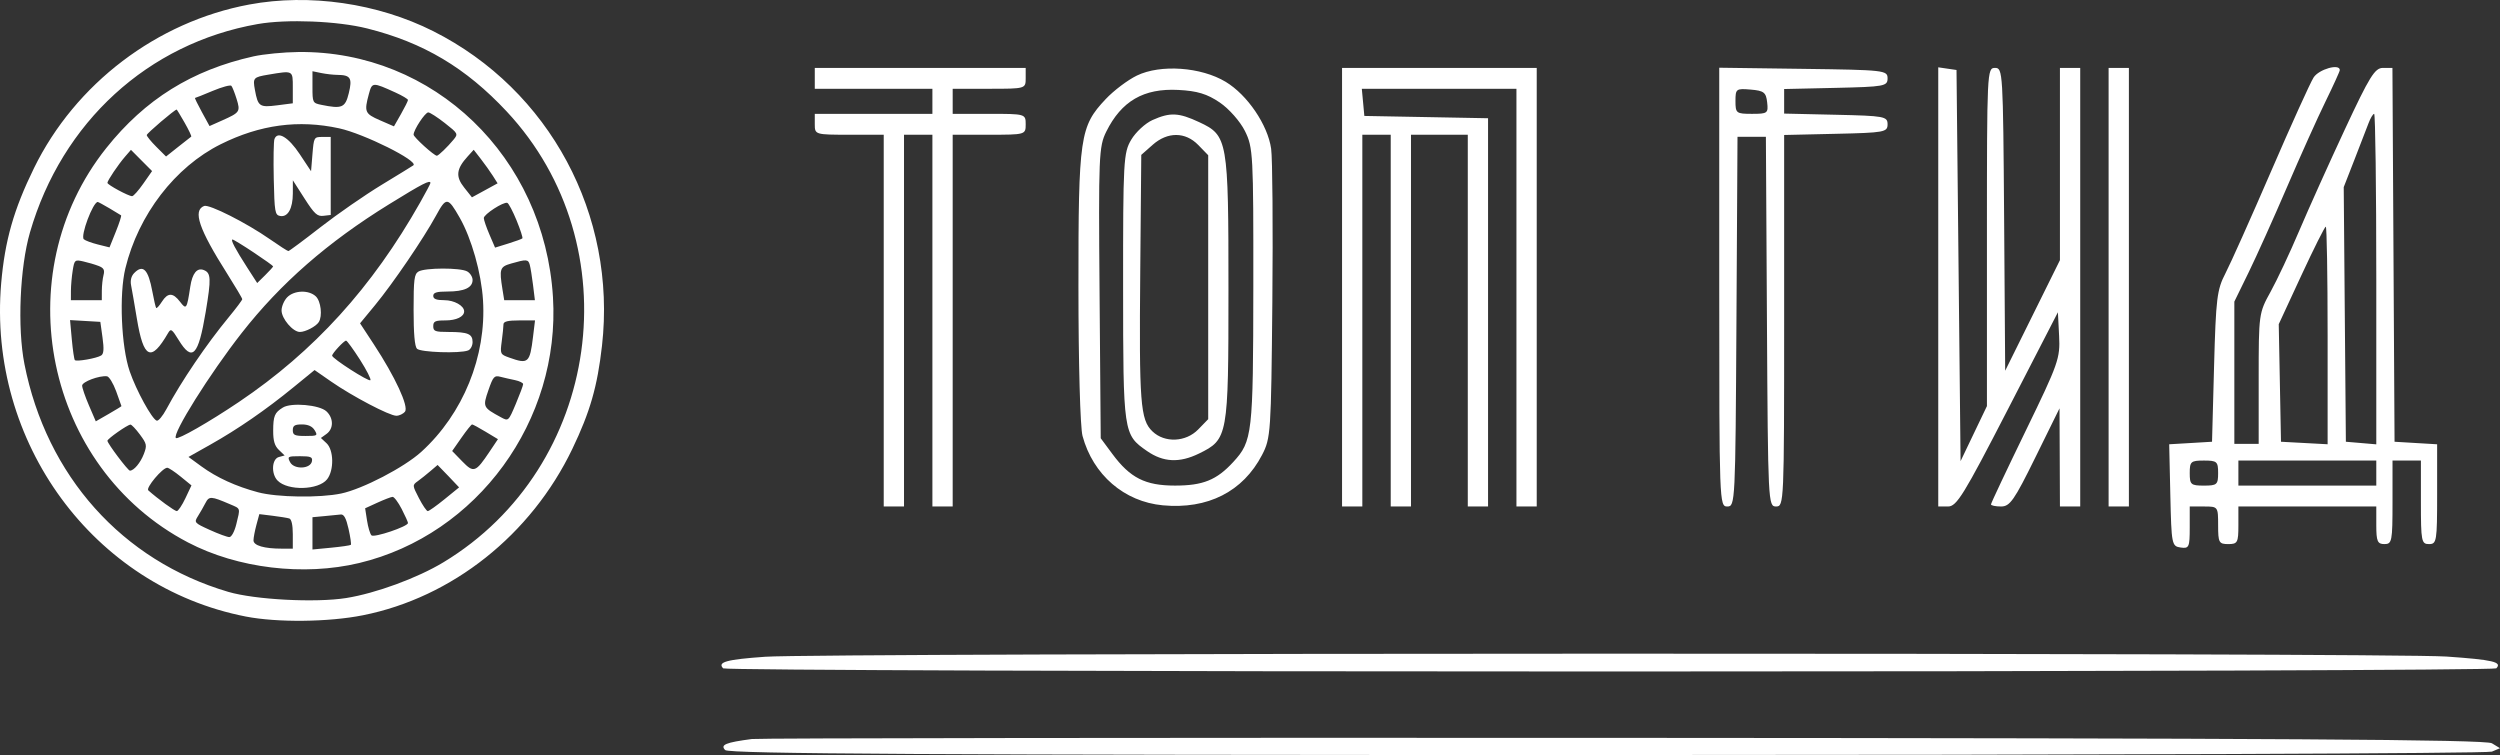 <?xml version="1.0" encoding="UTF-8"?> <svg xmlns="http://www.w3.org/2000/svg" width="149" height="45" viewBox="0 0 149 45" fill="none"><rect x="0" y="0" width="149" height="45" fill="#333333" stroke="none"/><path fill-rule="evenodd" clip-rule="evenodd" d="M14.86 0.269C9.353 1.293 4.488 4.989 2.027 10.017C0.818 12.487 0.291 14.335 0.071 16.875C-0.748 26.357 5.573 34.974 14.647 36.745C16.53 37.112 19.576 37.08 21.629 36.67C26.952 35.609 31.651 31.877 34.109 26.759C35.167 24.557 35.605 23.037 35.879 20.605C36.761 12.809 32.758 5.349 25.822 1.858C22.508 0.191 18.446 -0.398 14.86 0.269ZM21.887 1.696C25.241 2.538 27.763 4.039 30.195 6.639C37.678 14.642 35.826 27.843 26.423 33.516C24.869 34.454 22.401 35.36 20.632 35.643C18.815 35.933 15.19 35.743 13.601 35.274C7.284 33.41 2.77 28.363 1.456 21.696C1.03 19.532 1.182 15.935 1.788 13.845C3.692 7.279 8.826 2.584 15.358 1.434C17.089 1.129 20.117 1.251 21.887 1.696ZM15.107 3.36C11.445 4.178 8.648 5.92 6.336 8.822C0.32 16.37 2.705 27.885 11.207 32.331C14.162 33.876 18.099 34.349 21.407 33.556C28.456 31.865 33.409 25.07 32.957 17.709C32.444 9.355 25.857 3.012 17.786 3.1C16.911 3.109 15.706 3.227 15.107 3.36ZM17.451 5.223V6.157L16.512 6.278C15.468 6.412 15.373 6.346 15.193 5.358C15.062 4.641 15.099 4.599 15.989 4.45C17.486 4.199 17.451 4.181 17.451 5.223ZM20.109 4.463C20.893 4.468 21.009 4.653 20.788 5.552C20.576 6.421 20.385 6.502 19.146 6.247C18.636 6.142 18.623 6.115 18.623 5.192V4.245L19.146 4.353C19.434 4.412 19.867 4.461 20.109 4.463ZM14.101 5.897C14.335 6.651 14.299 6.706 13.254 7.172L12.488 7.513L12.03 6.675C11.778 6.215 11.595 5.837 11.624 5.837C11.652 5.837 12.127 5.647 12.68 5.415C13.232 5.184 13.732 5.048 13.79 5.115C13.848 5.181 13.988 5.533 14.101 5.897ZM23.577 5.518C23.983 5.703 24.315 5.901 24.315 5.96C24.315 6.018 24.127 6.395 23.898 6.798L23.48 7.531L22.642 7.167C21.746 6.777 21.698 6.665 21.982 5.614C22.178 4.889 22.192 4.888 23.577 5.518ZM11.005 7.315C11.252 7.749 11.428 8.121 11.397 8.143C11.366 8.164 11.015 8.44 10.618 8.755L9.896 9.328L9.321 8.754C9.004 8.439 8.746 8.122 8.746 8.05C8.746 7.951 10.396 6.544 10.529 6.529C10.544 6.528 10.757 6.881 11.005 7.315ZM26.512 7.334C27.299 7.952 27.314 7.98 27.032 8.323C26.68 8.752 26.13 9.282 26.037 9.282C25.872 9.282 24.65 8.174 24.65 8.025C24.65 7.741 25.337 6.699 25.524 6.699C25.622 6.699 26.066 6.985 26.512 7.334ZM20.213 7.648C21.695 7.971 24.953 9.594 24.638 9.853C24.598 9.885 23.747 10.409 22.745 11.017C21.743 11.625 20.103 12.762 19.099 13.543C18.096 14.325 17.235 14.964 17.186 14.964C17.138 14.964 16.641 14.645 16.083 14.255C14.691 13.283 12.464 12.158 12.165 12.276C11.478 12.547 11.851 13.645 13.535 16.304C14.031 17.089 14.438 17.776 14.438 17.831C14.438 17.886 14.077 18.367 13.637 18.901C12.3 20.522 10.812 22.716 9.912 24.395C9.695 24.799 9.438 25.104 9.341 25.072C9.056 24.978 8.123 23.276 7.73 22.132C7.225 20.664 7.094 17.545 7.472 15.993C8.25 12.793 10.435 9.95 13.159 8.594C15.502 7.428 17.79 7.121 20.213 7.648ZM16.357 8.289C16.308 8.419 16.29 9.489 16.316 10.667C16.359 12.625 16.39 12.813 16.687 12.871C17.151 12.963 17.451 12.437 17.453 11.53L17.454 10.745L18.149 11.83C18.74 12.752 18.91 12.907 19.278 12.863L19.711 12.812V10.487V8.162H19.209C18.717 8.162 18.705 8.183 18.623 9.184L18.539 10.205L17.862 9.184C17.188 8.169 16.544 7.786 16.357 8.289ZM8.541 10.944C8.254 11.356 7.954 11.692 7.874 11.692C7.659 11.692 6.402 11.013 6.402 10.898C6.402 10.761 7.053 9.796 7.466 9.322L7.805 8.931L8.434 9.564L9.064 10.196L8.541 10.944ZM29.372 10.476L29.657 10.926L28.893 11.344L28.128 11.761L27.662 11.174C27.143 10.52 27.195 10.067 27.876 9.32L28.233 8.927L28.66 9.477C28.894 9.779 29.215 10.229 29.372 10.476ZM25.654 10.908C25.654 10.95 25.378 11.473 25.04 12.07C22.174 17.137 18.718 20.941 14.242 23.956C12.465 25.153 10.595 26.223 10.482 26.106C10.251 25.869 12.501 22.277 14.404 19.848C16.727 16.881 19.526 14.436 23.196 12.17C25.192 10.937 25.654 10.7 25.654 10.908ZM27.398 12.974C28.105 14.215 28.685 16.267 28.787 17.888C28.998 21.232 27.603 24.662 25.112 26.927C24.091 27.856 21.615 29.143 20.331 29.414C19.058 29.682 16.511 29.644 15.379 29.34C14.059 28.987 12.916 28.464 12 27.794L11.234 27.234L12.543 26.497C14.181 25.575 15.85 24.423 17.483 23.088L18.748 22.055L19.732 22.738C20.998 23.618 23.211 24.779 23.621 24.779C23.796 24.779 24.028 24.669 24.136 24.535C24.375 24.238 23.554 22.462 22.278 20.518L21.459 19.27L22.348 18.193C23.418 16.895 25.241 14.218 25.987 12.85C26.598 11.727 26.692 11.736 27.398 12.974ZM6.518 12.412C6.868 12.619 7.183 12.809 7.216 12.834C7.25 12.86 7.109 13.3 6.902 13.812L6.527 14.744L5.836 14.572C5.457 14.477 5.078 14.337 4.995 14.259C4.782 14.062 5.54 12.037 5.827 12.037C5.856 12.037 6.167 12.206 6.518 12.412ZM30.788 13.137C31.014 13.689 31.17 14.17 31.134 14.207C31.098 14.244 30.717 14.383 30.287 14.516L29.506 14.758L29.171 13.978C28.986 13.549 28.835 13.107 28.835 12.996C28.835 12.774 30.003 12.018 30.234 12.09C30.312 12.114 30.562 12.586 30.788 13.137ZM15.12 15.047C15.758 15.471 16.279 15.844 16.279 15.875C16.279 15.907 16.065 16.143 15.804 16.401L15.329 16.869L14.743 15.96C14.019 14.836 13.725 14.275 13.858 14.275C13.915 14.275 14.482 14.622 15.12 15.047ZM5.876 15.85C6.182 15.968 6.249 16.091 6.172 16.388C6.117 16.599 6.07 17.024 6.069 17.332L6.067 17.891H5.146H4.225L4.227 17.332C4.228 17.024 4.276 16.478 4.334 16.118C4.435 15.49 4.46 15.468 4.96 15.58C5.247 15.644 5.659 15.766 5.876 15.85ZM31.574 15.782C31.62 15.948 31.707 16.49 31.769 16.987L31.88 17.891H30.965H30.051L29.947 17.246C29.75 16.021 29.791 15.899 30.468 15.705C31.381 15.442 31.483 15.449 31.574 15.782ZM7.995 16.277C7.821 16.456 7.756 16.718 7.814 17.009C7.864 17.257 8.018 18.151 8.158 18.994C8.555 21.39 9.004 21.598 10.017 19.851C10.182 19.566 10.244 19.606 10.647 20.263C11.461 21.59 11.822 21.217 12.26 18.59C12.593 16.594 12.577 16.265 12.143 16.094C11.746 15.937 11.461 16.288 11.341 17.083C11.138 18.429 11.106 18.476 10.729 17.983C10.307 17.431 9.999 17.431 9.648 17.983C9.495 18.222 9.343 18.391 9.31 18.357C9.277 18.323 9.174 17.883 9.081 17.379C8.837 16.053 8.523 15.734 7.995 16.277ZM24.943 16.183C24.689 16.335 24.65 16.641 24.65 18.468C24.65 19.879 24.716 20.646 24.851 20.784C25.06 21 27.414 21.078 27.901 20.886C28.046 20.829 28.166 20.605 28.166 20.388C28.166 19.902 27.889 19.785 26.729 19.785C25.933 19.785 25.822 19.743 25.822 19.441C25.822 19.15 25.933 19.097 26.542 19.097C27.2 19.097 27.663 18.874 27.663 18.558C27.663 18.222 27.075 17.891 26.48 17.891C26.006 17.891 25.822 17.819 25.822 17.633C25.822 17.437 26.028 17.375 26.67 17.375C27.669 17.375 28.166 17.146 28.166 16.686C28.166 16.503 28.02 16.273 27.842 16.175C27.427 15.947 25.327 15.953 24.943 16.183ZM17.116 17.719C16.932 17.909 16.781 18.261 16.781 18.502C16.781 18.991 17.457 19.785 17.873 19.785C18.202 19.785 18.829 19.459 18.997 19.2C19.23 18.841 19.127 17.946 18.819 17.66C18.398 17.268 17.526 17.298 17.116 17.719ZM6.11 20.118C6.205 20.8 6.184 21.089 6.031 21.186C5.766 21.355 4.562 21.567 4.461 21.463C4.419 21.42 4.338 20.865 4.28 20.231L4.175 19.077L5.078 19.13L5.98 19.183L6.11 20.118ZM31.769 20.071C31.579 21.637 31.485 21.719 30.347 21.311C29.814 21.12 29.803 21.096 29.904 20.34C29.96 19.914 30.007 19.46 30.007 19.331C30.007 19.161 30.266 19.097 30.947 19.097H31.887L31.769 20.071ZM21.451 21.432C21.848 22.054 22.13 22.607 22.077 22.661C21.976 22.765 19.795 21.366 19.795 21.197C19.795 21.061 20.5 20.302 20.626 20.302C20.682 20.302 21.053 20.811 21.451 21.432ZM6.921 23.315C7.096 23.789 7.239 24.189 7.239 24.205C7.239 24.22 6.895 24.431 6.474 24.673L5.709 25.112L5.302 24.166C5.078 23.645 4.895 23.113 4.895 22.983C4.895 22.755 5.915 22.372 6.377 22.427C6.502 22.442 6.747 22.842 6.921 23.315ZM30.696 22.656C30.962 22.711 31.179 22.819 31.179 22.895C31.179 22.972 30.982 23.502 30.741 24.073C30.305 25.107 30.301 25.11 29.862 24.872C28.778 24.284 28.765 24.255 29.11 23.253C29.389 22.447 29.463 22.363 29.817 22.455C30.035 22.511 30.431 22.602 30.696 22.656ZM16.865 24.286C16.366 24.592 16.285 24.786 16.282 25.676C16.28 26.275 16.369 26.574 16.622 26.816L16.965 27.145L16.622 27.238C16.198 27.352 16.148 28.235 16.542 28.641C17.148 29.264 18.982 29.217 19.495 28.565C19.916 28.03 19.896 26.821 19.46 26.415L19.125 26.103L19.46 25.862C19.891 25.551 19.888 24.92 19.454 24.515C19.039 24.128 17.364 23.981 16.865 24.286ZM8.339 25.899C8.75 26.453 8.769 26.547 8.572 27.061C8.374 27.58 7.98 28.051 7.743 28.051C7.625 28.051 6.402 26.427 6.402 26.27C6.402 26.152 7.584 25.322 7.774 25.306C7.839 25.3 8.093 25.567 8.339 25.899ZM18.752 25.64C18.949 25.965 18.919 25.984 18.206 25.984C17.563 25.984 17.451 25.933 17.451 25.64C17.451 25.366 17.563 25.296 17.997 25.296C18.361 25.296 18.612 25.41 18.752 25.64ZM28.948 25.735L29.677 26.174L29.186 26.907C28.346 28.163 28.235 28.203 27.547 27.495L26.949 26.88L27.502 26.088C27.806 25.652 28.092 25.296 28.137 25.296C28.183 25.296 28.548 25.493 28.948 25.735ZM18.592 27.491C18.506 27.957 17.525 27.997 17.289 27.544C17.115 27.21 17.149 27.19 17.876 27.19C18.52 27.19 18.638 27.239 18.592 27.491ZM26.726 28.377L27.362 29.048L26.493 29.755C26.015 30.143 25.566 30.462 25.495 30.462C25.424 30.462 25.187 30.114 24.968 29.689C24.572 28.922 24.572 28.914 24.902 28.676C25.086 28.543 25.424 28.274 25.654 28.076C25.884 27.879 26.076 27.715 26.081 27.712C26.085 27.709 26.375 28.008 26.726 28.377ZM10.766 28.404L11.411 28.93L11.05 29.696C10.851 30.117 10.619 30.462 10.536 30.462C10.409 30.462 9.409 29.734 8.838 29.226C8.675 29.081 9.683 27.878 9.968 27.878C10.052 27.878 10.411 28.115 10.766 28.404ZM13.712 30.054C14.352 30.329 14.327 30.249 14.083 31.246C13.977 31.679 13.797 32.011 13.669 32.011C13.545 32.011 13.017 31.818 12.498 31.581C11.581 31.165 11.56 31.14 11.797 30.763C11.932 30.55 12.133 30.197 12.245 29.98C12.461 29.56 12.575 29.566 13.712 30.054ZM23.939 30.332C24.146 30.735 24.316 31.113 24.316 31.172C24.314 31.379 22.289 32.062 22.138 31.907C22.056 31.822 21.937 31.424 21.875 31.023L21.762 30.294L22.494 29.959C22.897 29.775 23.302 29.619 23.395 29.613C23.487 29.606 23.732 29.93 23.939 30.332ZM17.242 30.901C17.373 30.943 17.451 31.291 17.451 31.834V32.7H16.802C15.744 32.7 15.107 32.514 15.108 32.205C15.109 32.051 15.187 31.637 15.282 31.284L15.456 30.642L16.244 30.739C16.678 30.792 17.127 30.865 17.242 30.901ZM20.773 31.52C20.883 32.008 20.944 32.436 20.91 32.472C20.875 32.507 20.347 32.584 19.735 32.643L18.623 32.75V31.788V30.826L19.334 30.76C19.726 30.724 20.165 30.68 20.31 30.664C20.499 30.642 20.631 30.887 20.773 31.52Z" fill="white"></path><path fill-rule="evenodd" clip-rule="evenodd" d="M48.561 4.669V5.291H52.066H55.571V6.038V6.785H52.066H48.561V7.408C48.561 8.023 48.585 8.03 50.616 8.03H52.67V19.108V30.187H53.275H53.879V19.108V8.03H54.725H55.571V19.108V30.187H56.175H56.78V19.108V8.03H58.955C61.115 8.03 61.131 8.025 61.131 7.408C61.131 6.79 61.115 6.785 58.955 6.785H56.78V6.038V5.291H58.955C61.115 5.291 61.131 5.287 61.131 4.669V4.047H54.846H48.561V4.669ZM67.759 4.503C67.216 4.766 66.38 5.396 65.901 5.905C64.36 7.539 64.273 8.134 64.275 17.099C64.276 21.68 64.38 25.467 64.519 25.984C65.143 28.296 67.002 29.902 69.306 30.117C71.984 30.367 74.083 29.3 75.219 27.113C75.737 26.116 75.758 25.794 75.832 17.988C75.873 13.538 75.841 9.432 75.76 8.864C75.557 7.441 74.347 5.659 73.052 4.878C71.584 3.992 69.169 3.821 67.759 4.503ZM79.986 17.117V30.187H80.59H81.195V19.108V8.03H82.041H82.887V19.108V30.187H83.491H84.095V19.108V8.03H85.787H87.48V19.108V30.187H88.084H88.688V18.617V7.047L85.002 6.978L81.315 6.91L81.24 6.101L81.164 5.291H85.772H90.38V17.739V30.187H90.985H91.589V17.117V4.047H85.787H79.986V17.117ZM102.467 17.112C102.467 29.998 102.474 30.187 102.948 30.187C103.42 30.187 103.43 29.98 103.492 19.171L103.555 8.154H104.401H105.247L105.31 19.171C105.372 29.98 105.382 30.187 105.854 30.187C106.327 30.187 106.335 30.002 106.335 19.116V8.045L109.417 7.975C112.315 7.91 112.499 7.876 112.499 7.408C112.499 6.939 112.315 6.905 109.417 6.84L106.335 6.77V6.038V5.306L109.417 5.237C112.315 5.171 112.499 5.137 112.499 4.669C112.499 4.189 112.316 4.169 107.483 4.104L102.467 4.036V17.112ZM115.52 17.099V30.187H116.104C116.618 30.187 117.039 29.503 119.669 24.399L122.651 18.611L122.723 20.021C122.791 21.358 122.686 21.656 120.729 25.682C119.593 28.02 118.663 29.99 118.663 30.06C118.663 30.13 118.934 30.187 119.265 30.187C119.791 30.187 120.05 29.817 121.307 27.262L122.747 24.337L122.76 27.262L122.772 30.187H123.377H123.981V17.117V4.047H123.377H122.772V9.776V15.506L121.141 18.801L119.509 22.096L119.446 13.071C119.383 4.254 119.371 4.047 118.902 4.047C118.43 4.047 118.421 4.234 118.421 14.125V24.203L117.635 25.844L116.85 27.485L116.729 15.828L116.608 4.171L116.064 4.092L115.52 4.012V17.099ZM125.673 17.117V30.187H126.277H126.882V17.117V4.047H126.277H125.673V17.117ZM137.889 4.62C137.688 4.936 136.55 7.449 135.359 10.205C134.168 12.961 132.943 15.699 132.636 16.291C132.13 17.267 132.068 17.78 131.958 21.847L131.837 26.328L130.561 26.404L129.284 26.479L129.352 29.516C129.418 32.451 129.438 32.555 129.964 32.632C130.466 32.705 130.508 32.616 130.508 31.449V30.187H131.354C132.195 30.187 132.2 30.193 132.2 31.307C132.2 32.336 132.249 32.428 132.804 32.428C133.359 32.428 133.408 32.336 133.408 31.307V30.187H137.518H141.627V31.307C141.627 32.262 141.699 32.428 142.111 32.428C142.562 32.428 142.594 32.262 142.594 29.938V27.449H143.44H144.286V29.938C144.286 32.262 144.318 32.428 144.77 32.428C145.226 32.428 145.253 32.262 145.253 29.453V26.479L143.984 26.404L142.715 26.328L142.652 15.188L142.589 4.047H142.026C141.539 4.047 141.231 4.545 139.75 7.719C138.808 9.739 137.585 12.455 137.033 13.756C136.481 15.057 135.711 16.695 135.323 17.396C134.626 18.655 134.617 18.72 134.617 22.562V26.453H133.892H133.167V22.214V17.976L134.018 16.235C134.486 15.277 135.517 12.986 136.309 11.142C137.101 9.298 138.132 7.007 138.601 6.049C139.069 5.092 139.452 4.249 139.452 4.177C139.452 3.771 138.205 4.124 137.889 4.62ZM72.701 6.111C73.252 6.486 73.917 7.241 74.199 7.81C74.685 8.791 74.706 9.187 74.698 17.1C74.69 25.877 74.642 26.295 73.504 27.533C72.514 28.611 71.696 28.942 70.027 28.941C68.256 28.94 67.356 28.485 66.296 27.054L65.603 26.119L65.534 17.456C65.468 9.309 65.492 8.737 65.931 7.851C66.838 6.021 68.162 5.253 70.228 5.36C71.353 5.417 71.95 5.599 72.701 6.111ZM105.323 6.101C105.396 6.748 105.347 6.785 104.417 6.785C103.481 6.785 103.434 6.748 103.434 6.023C103.434 5.295 103.474 5.265 104.34 5.339C105.127 5.406 105.257 5.506 105.323 6.101ZM68.69 7.154C68.26 7.347 67.69 7.874 67.421 8.327C66.96 9.107 66.934 9.565 66.937 17.117C66.94 25.831 66.95 25.901 68.362 26.881C69.332 27.554 70.293 27.602 71.457 27.033C73.187 26.187 73.216 26.029 73.216 17.296C73.218 8.319 73.175 8.076 71.474 7.281C70.249 6.708 69.739 6.685 68.69 7.154ZM141.627 16.634V26.483L140.721 26.405L139.814 26.328L139.75 18.741L139.686 11.153L140.32 9.529C140.669 8.636 141.049 7.654 141.164 7.345C141.279 7.037 141.431 6.785 141.5 6.785C141.57 6.785 141.627 11.217 141.627 16.634ZM71.415 8.641L72.009 9.252V17.117V24.982L71.415 25.593C70.675 26.355 69.414 26.41 68.686 25.711C67.963 25.018 67.889 24.037 67.959 16.162L68.02 9.231L68.699 8.631C69.585 7.846 70.647 7.85 71.415 8.641ZM138.726 19.992V26.478L137.337 26.403L135.947 26.328L135.88 22.825L135.813 19.322L137.16 16.415C137.901 14.816 138.557 13.507 138.617 13.507C138.677 13.507 138.726 16.425 138.726 19.992ZM132.2 28.195C132.2 28.883 132.133 28.942 131.354 28.942C130.575 28.942 130.508 28.883 130.508 28.195C130.508 27.508 130.575 27.449 131.354 27.449C132.133 27.449 132.2 27.508 132.2 28.195ZM141.627 28.195V28.942H137.518H133.408V28.195V27.449H137.518H141.627V28.195ZM45.603 39.143C43.295 39.306 42.739 39.46 43.102 39.834C43.202 39.937 66.979 40.021 95.94 40.021C124.901 40.021 148.679 39.937 148.778 39.834C149.146 39.456 148.586 39.323 145.803 39.13C142.388 38.893 48.972 38.906 45.603 39.143ZM44.814 44.045C43.246 44.252 42.915 44.388 43.22 44.703C43.442 44.931 55.575 45 95.771 45C124.515 45 148.251 44.908 148.517 44.797L149 44.593L148.517 44.299C148.149 44.075 135.756 43.998 96.786 43.977C68.6 43.962 45.213 43.993 44.814 44.045Z" fill="white"></path></svg> 